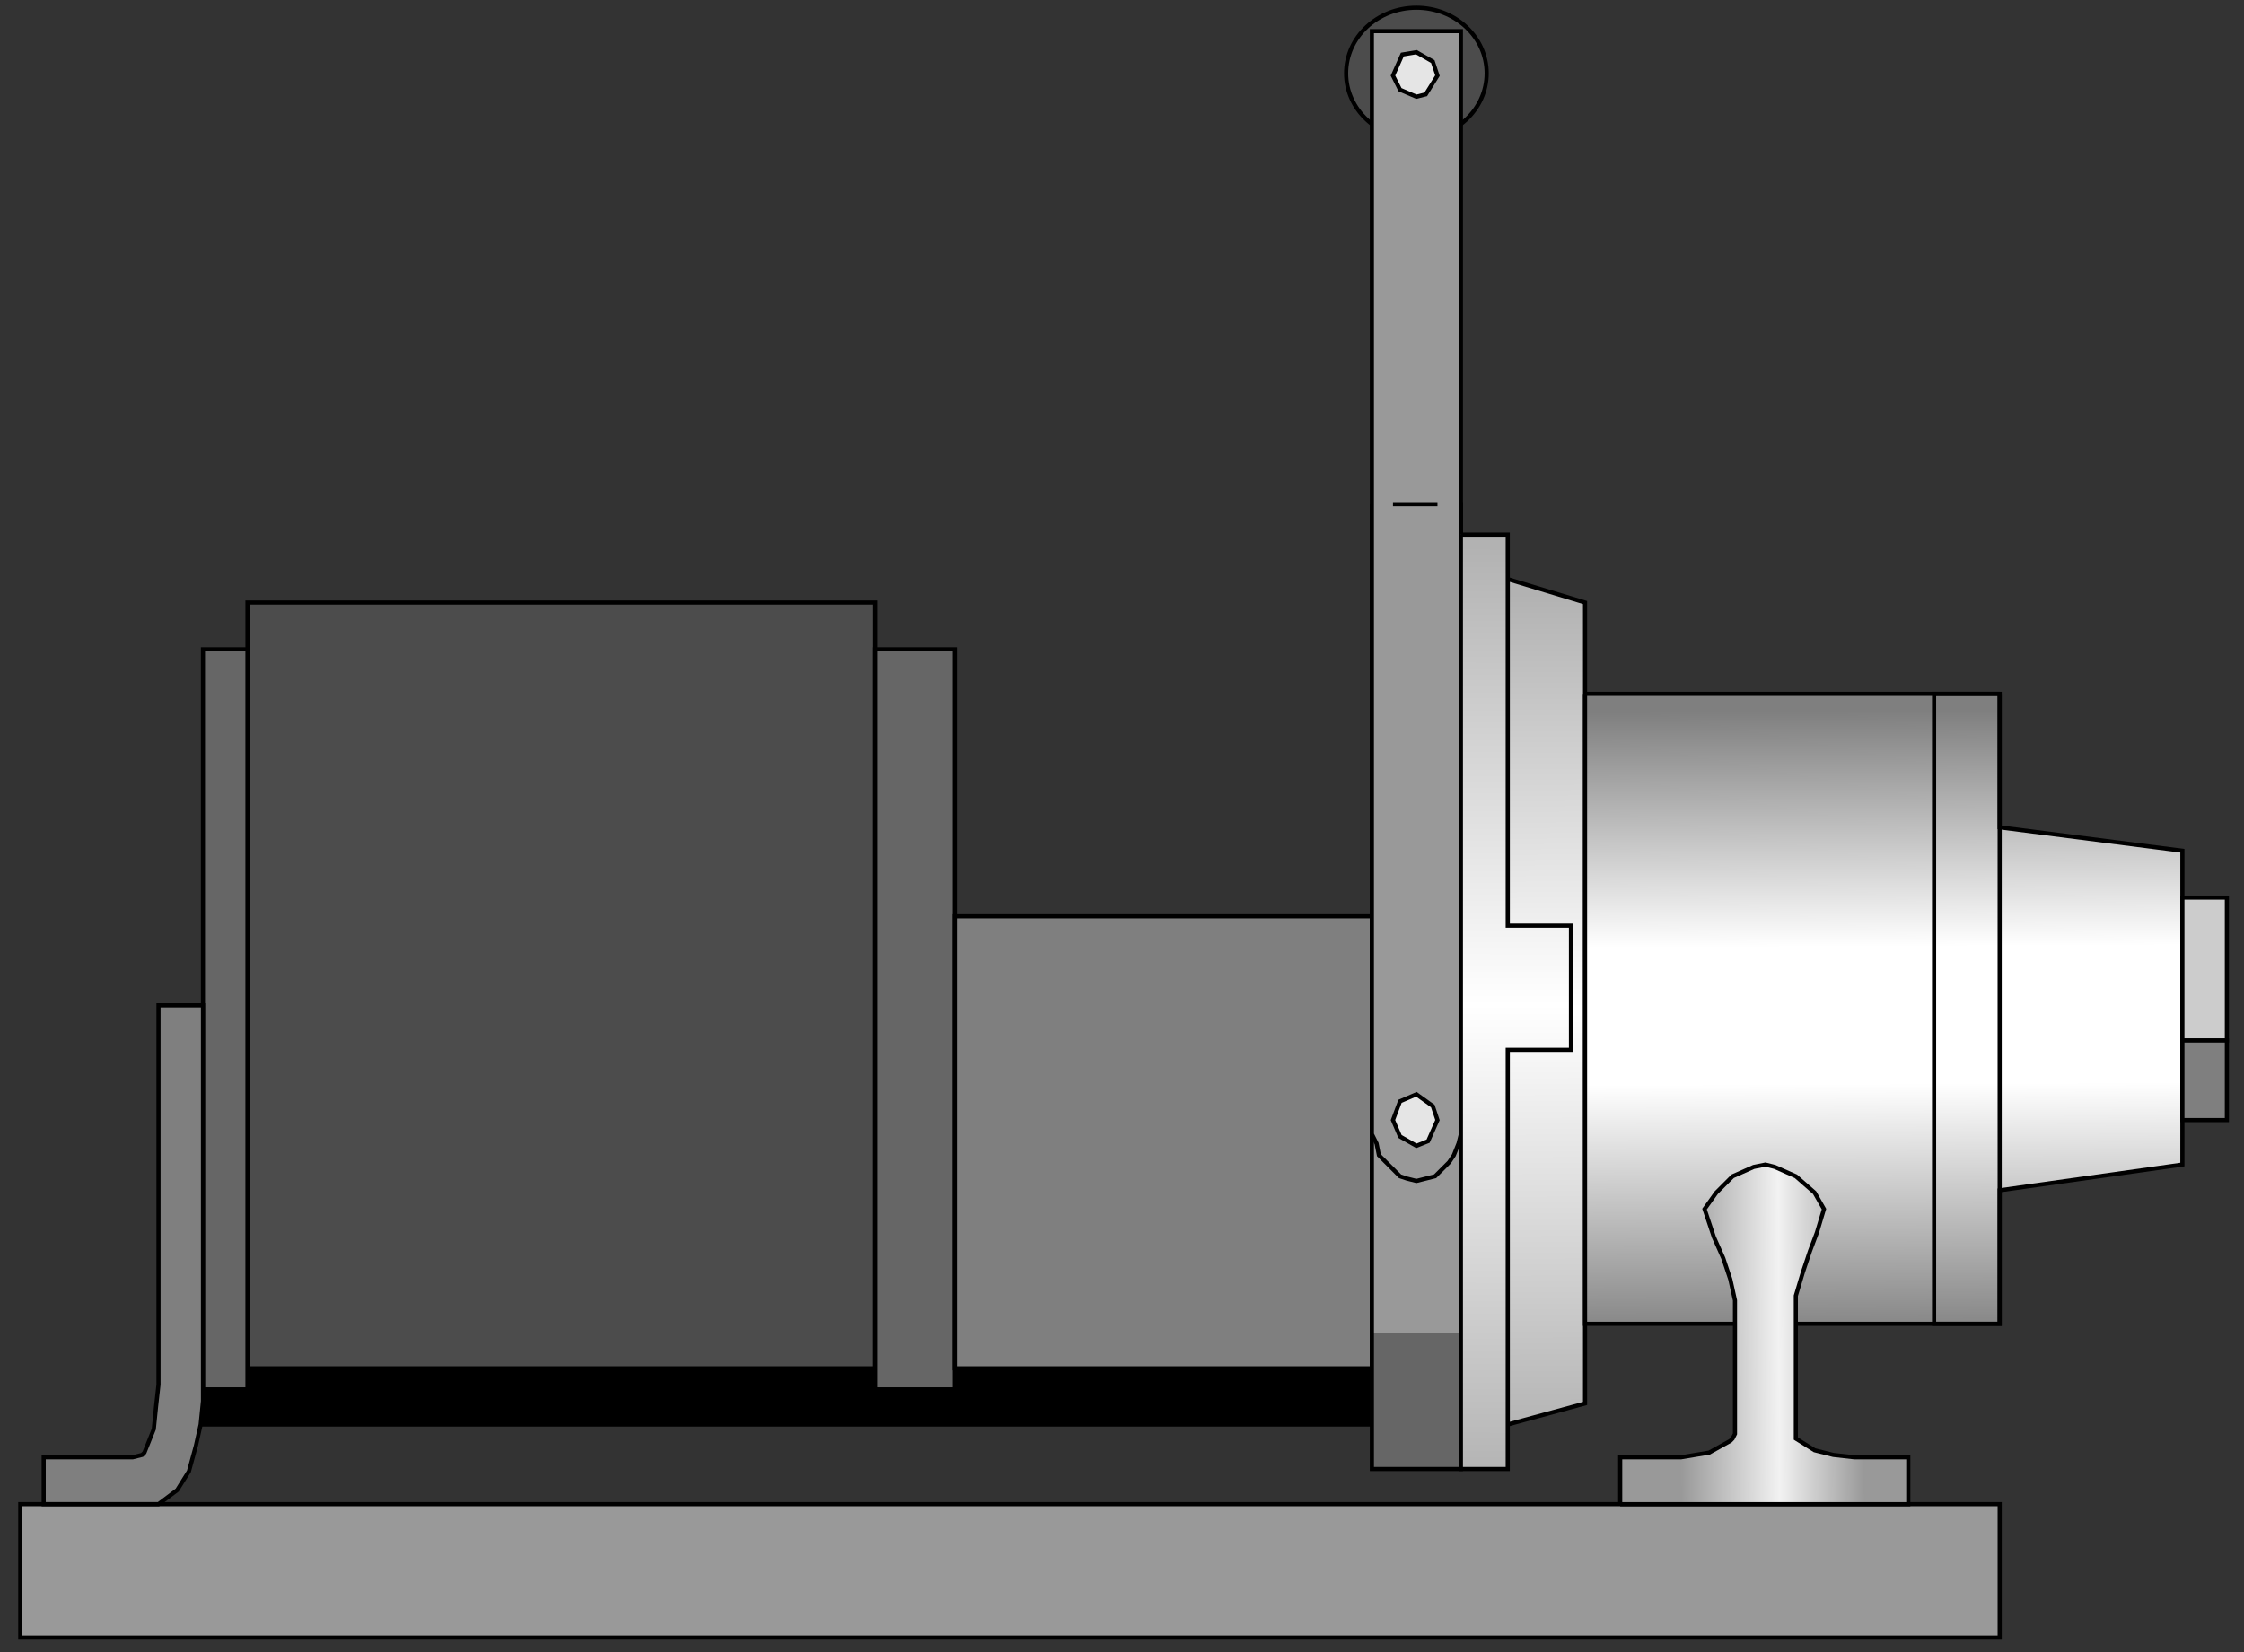 <?xml version="1.0" encoding="utf-8"?>
<!-- Generator: Adobe Illustrator 16.0.0, SVG Export Plug-In . SVG Version: 6.00 Build 0)  -->
<!DOCTYPE svg PUBLIC "-//W3C//DTD SVG 1.1//EN" "http://www.w3.org/Graphics/SVG/1.1/DTD/svg11.dtd">
<svg version="1.1"
	 id="svg2" sodipodi:docname="Pumps1023.svg" inkscape:version="0.48.3.1 r9886" xmlns:dc="http://purl.org/dc/elements/1.1/" xmlns:cc="http://creativecommons.org/ns#" xmlns:rdf="http://www.w3.org/1999/02/22-rdf-syntax-ns#" xmlns:svg="http://www.w3.org/2000/svg" xmlns:sodipodi="http://sodipodi.sourceforge.net/DTD/sodipodi-0.dtd" xmlns:inkscape="http://www.inkscape.org/namespaces/inkscape"
	 xmlns="http://www.w3.org/2000/svg" xmlns:xlink="http://www.w3.org/1999/xlink" x="0px" y="0px" width="135.667px"
	 height="99.917px" viewBox="2.74 3.501 135.667 99.917" enable-background="new 2.74 3.501 135.667 99.917" xml:space="preserve">
<rect x="2.74" y="3.501" width="135.667" height="99.917" fill="#333333" stroke="none"/>
<sodipodi:namedview  id="namedview74" inkscape:current-layer="svg2" inkscape:window-y="-8" inkscape:window-x="-8" inkscape:guide-bbox="true" inkscape:window-height="848" inkscape:window-width="1440" inkscape:pageshadow="2" inkscape:pageopacity="0" bordercolor="#666666" pagecolor="#ffffff" inkscape:cy="78.220145" inkscape:cx="197.25482" inkscape:zoom="1.7727299" guidetolerance="10" gridtolerance="10" showguides="true" objecttolerance="10" showgrid="false" borderopacity="1" inkscape:window-maximized="1">
	</sodipodi:namedview>
<path id="path56" fill="#FFFFFF" d="M98.569,58.916h25.066v2.407l11.047,0.283v5.382l-11.047,0.708v1.982H98.569V58.916z"/>
<linearGradient id="path10_1_" gradientUnits="userSpaceOnUse" x1="2042.294" y1="-2414.646" x2="2043.836" y2="-2775.637" gradientTransform="matrix(0.142 0 0 -0.142 -193.113 -303.453)">
	<stop  offset="0" style="stop-color:#B2B2B2"/>
	<stop  offset="0.488" style="stop-color:#FFFFFF"/>
	<stop  offset="1" style="stop-color:#B2B2B2"/>
</linearGradient>
<path id="path10" fill="url(#path10_1_)" stroke="#000000" stroke-width="0.25" d="M93.895,89.648l4.674-1.274V39.939l-4.674-1.416
	V89.648"/>
<path id="path12" stroke="#000000" stroke-width="0.25" d="M13.595,84.833h74.21v4.814h-74.21V84.833z"/>
<ellipse id="ellipse14" fill="#4C4C4C" stroke="#000000" stroke-width="0.25" cx="88.372" cy="7.932" rx="4.249" ry="3.965"/>
<path id="path16" fill="#999999" stroke="#000000" stroke-width="0.25" d="M3.966,94.463h119.67v8.072H3.966V94.463z"/>
<path id="path18" fill="#4C4C4C" stroke="#000000" stroke-width="0.25" d="M17.703,86.249h37.954V39.939H17.703V86.249z"/>
<path id="path20" fill="#666666" stroke="#000000" stroke-width="0.25" d="M55.657,42.771h4.815v44.753h-4.815V42.771z"/>
<path id="path22" fill="#666666" stroke="#000000" stroke-width="0.25" d="M15.011,42.771h2.691v44.753h-2.691V42.771z"/>
<path id="path24" fill="#7F7F7F" stroke="#000000" stroke-width="0.25" d="M5.382,94.463h0.425h0.425h0.425h5.665l1.133-0.85
	l0.708-1.133l0.425-1.559l0.283-1.274l0.142-1.416v-0.708V64.298h-2.69V87.24l-0.142,1.274l-0.142,1.416l-0.566,1.416l-0.142,0.142
	l-0.566,0.143H5.382V94.463z"/>
<path id="path26" fill="#7F7F7F" stroke="#000000" stroke-width="0.25" d="M60.472,58.916h25.209v27.333H60.472V58.916z"/>
<path id="path28" fill="#999999" d="M85.681,33.99h5.381v50.134h-5.381V33.99z"/>
<path id="path30" fill="#666666" d="M85.681,84.124h5.381v8.215h-5.381V84.124z"/>
<path id="path32" fill="none" stroke="#000000" stroke-width="0.25" d="M85.681,33.99h5.381v58.349h-5.381V33.99"/>
<path id="path34" fill="#999999" stroke="#000000" stroke-width="0.25" d="M91.062,71.238V5.383h-5.381v65.854v0.85l0.283,0.566
	l0.142,0.708l0.425,0.425l0.425,0.425l0.425,0.425l0.425,0.142l0.566,0.142l0.566-0.142l0.566-0.142l0.425-0.425l0.425-0.425
	l0.283-0.425l0.283-0.708l0.142-0.566V71.238z"/>
<path id="path36" fill="#E5E5E5" stroke="#000000" stroke-width="0.25" d="M88.372,69.679l0.991,0.708l0.283,0.851l-0.566,1.274
	l-0.708,0.283l-0.991-0.566l-0.425-0.991l0.425-1.134L88.372,69.679z"/>
<path id="path38" fill="#E5E5E5" stroke="#000000" stroke-width="0.25" d="M88.372,6.657l0.991,0.566l0.283,0.85l-0.708,1.134
	l-0.566,0.142l-0.991-0.425l-0.425-0.851l0.566-1.274L88.372,6.657z"/>
<path id="path40" fill="none" stroke="#000000" stroke-width="0.25" d="M86.956,33.99h2.69"/>
<linearGradient id="path48_1_" gradientUnits="userSpaceOnUse" x1="2030.19" y1="-2394.469" x2="2029.799" y2="-2794.381" gradientTransform="matrix(0.142 0 0 -0.142 -193.113 -303.453)">
	<stop  offset="0" style="stop-color:#B2B2B2"/>
	<stop  offset="0.488" style="stop-color:#FFFFFF"/>
	<stop  offset="1" style="stop-color:#B2B2B2"/>
</linearGradient>
<path id="path48" fill="url(#path48_1_)" stroke="#000000" stroke-width="0.25" d="M91.062,35.831h2.833v23.651h3.823v7.506h-3.823
	v25.351h-2.833V35.831"/>
<linearGradient id="path58_1_" gradientUnits="userSpaceOnUse" x1="2186.288" y1="-2464.374" x2="2187.569" y2="-2732.835" gradientTransform="matrix(0.142 0 0 -0.142 -193.113 -303.453)">
	<stop  offset="0" style="stop-color:#7F7F7F"/>
	<stop  offset="0.374" style="stop-color:#FFFFFF"/>
	<stop  offset="0.591" style="stop-color:#FFFFFF"/>
	<stop  offset="1" style="stop-color:#7F7F7F"/>
</linearGradient>
<path id="path58" fill="url(#path58_1_)" stroke="#000000" stroke-width="0.25" d="M98.569,45.462h25.066v8.072l11.047,1.416v18.978
	l-11.047,1.558v8.072H98.569V45.462"/>
<path id="path60" fill="none" stroke="#000000" stroke-width="0.25" d="M123.635,45.462h-3.965v38.096h3.965V45.462"/>
<path id="path62" fill="#CCCCCC" stroke="#000000" stroke-width="0.25" d="M134.682,57.783h2.69v8.639h-2.69V57.783z"/>
<path id="path64" fill="#7F7F7F" stroke="#000000" stroke-width="0.25" d="M134.682,71.238h2.69v-4.815h-2.69V71.238z"/>
<linearGradient id="path72_1_" gradientUnits="userSpaceOnUse" x1="2094.695" y1="-2737.582" x2="2172.692" y2="-2737.184" gradientTransform="matrix(0.142 0 0 -0.142 -193.113 -303.453)">
	<stop  offset="0" style="stop-color:#999999"/>
	<stop  offset="0.538" style="stop-color:#F2F2F2"/>
	<stop  offset="1" style="stop-color:#999999"/>
</linearGradient>
<path id="path72" fill="url(#path72_1_)" stroke="#000000" stroke-width="0.25" d="M100.693,94.463v-2.832h3.682l1.7-0.284
	l1.274-0.708l0.142-0.142l0.142-0.283v-8.072l-0.283-1.274l-0.425-1.274l-0.566-1.274l-0.425-1.275l-0.142-0.425l0.708-0.991
	l0.991-0.991l1.274-0.566l0.708-0.142l0.566,0.142l1.274,0.566l1.134,0.991l0.566,0.991l-0.425,1.417l-0.425,1.133l-0.426,1.274
	l-0.425,1.416v1.699v6.656v0.283l1.134,0.708l1.133,0.283l1.274,0.143h3.257v2.832H100.693"/>
</svg>
